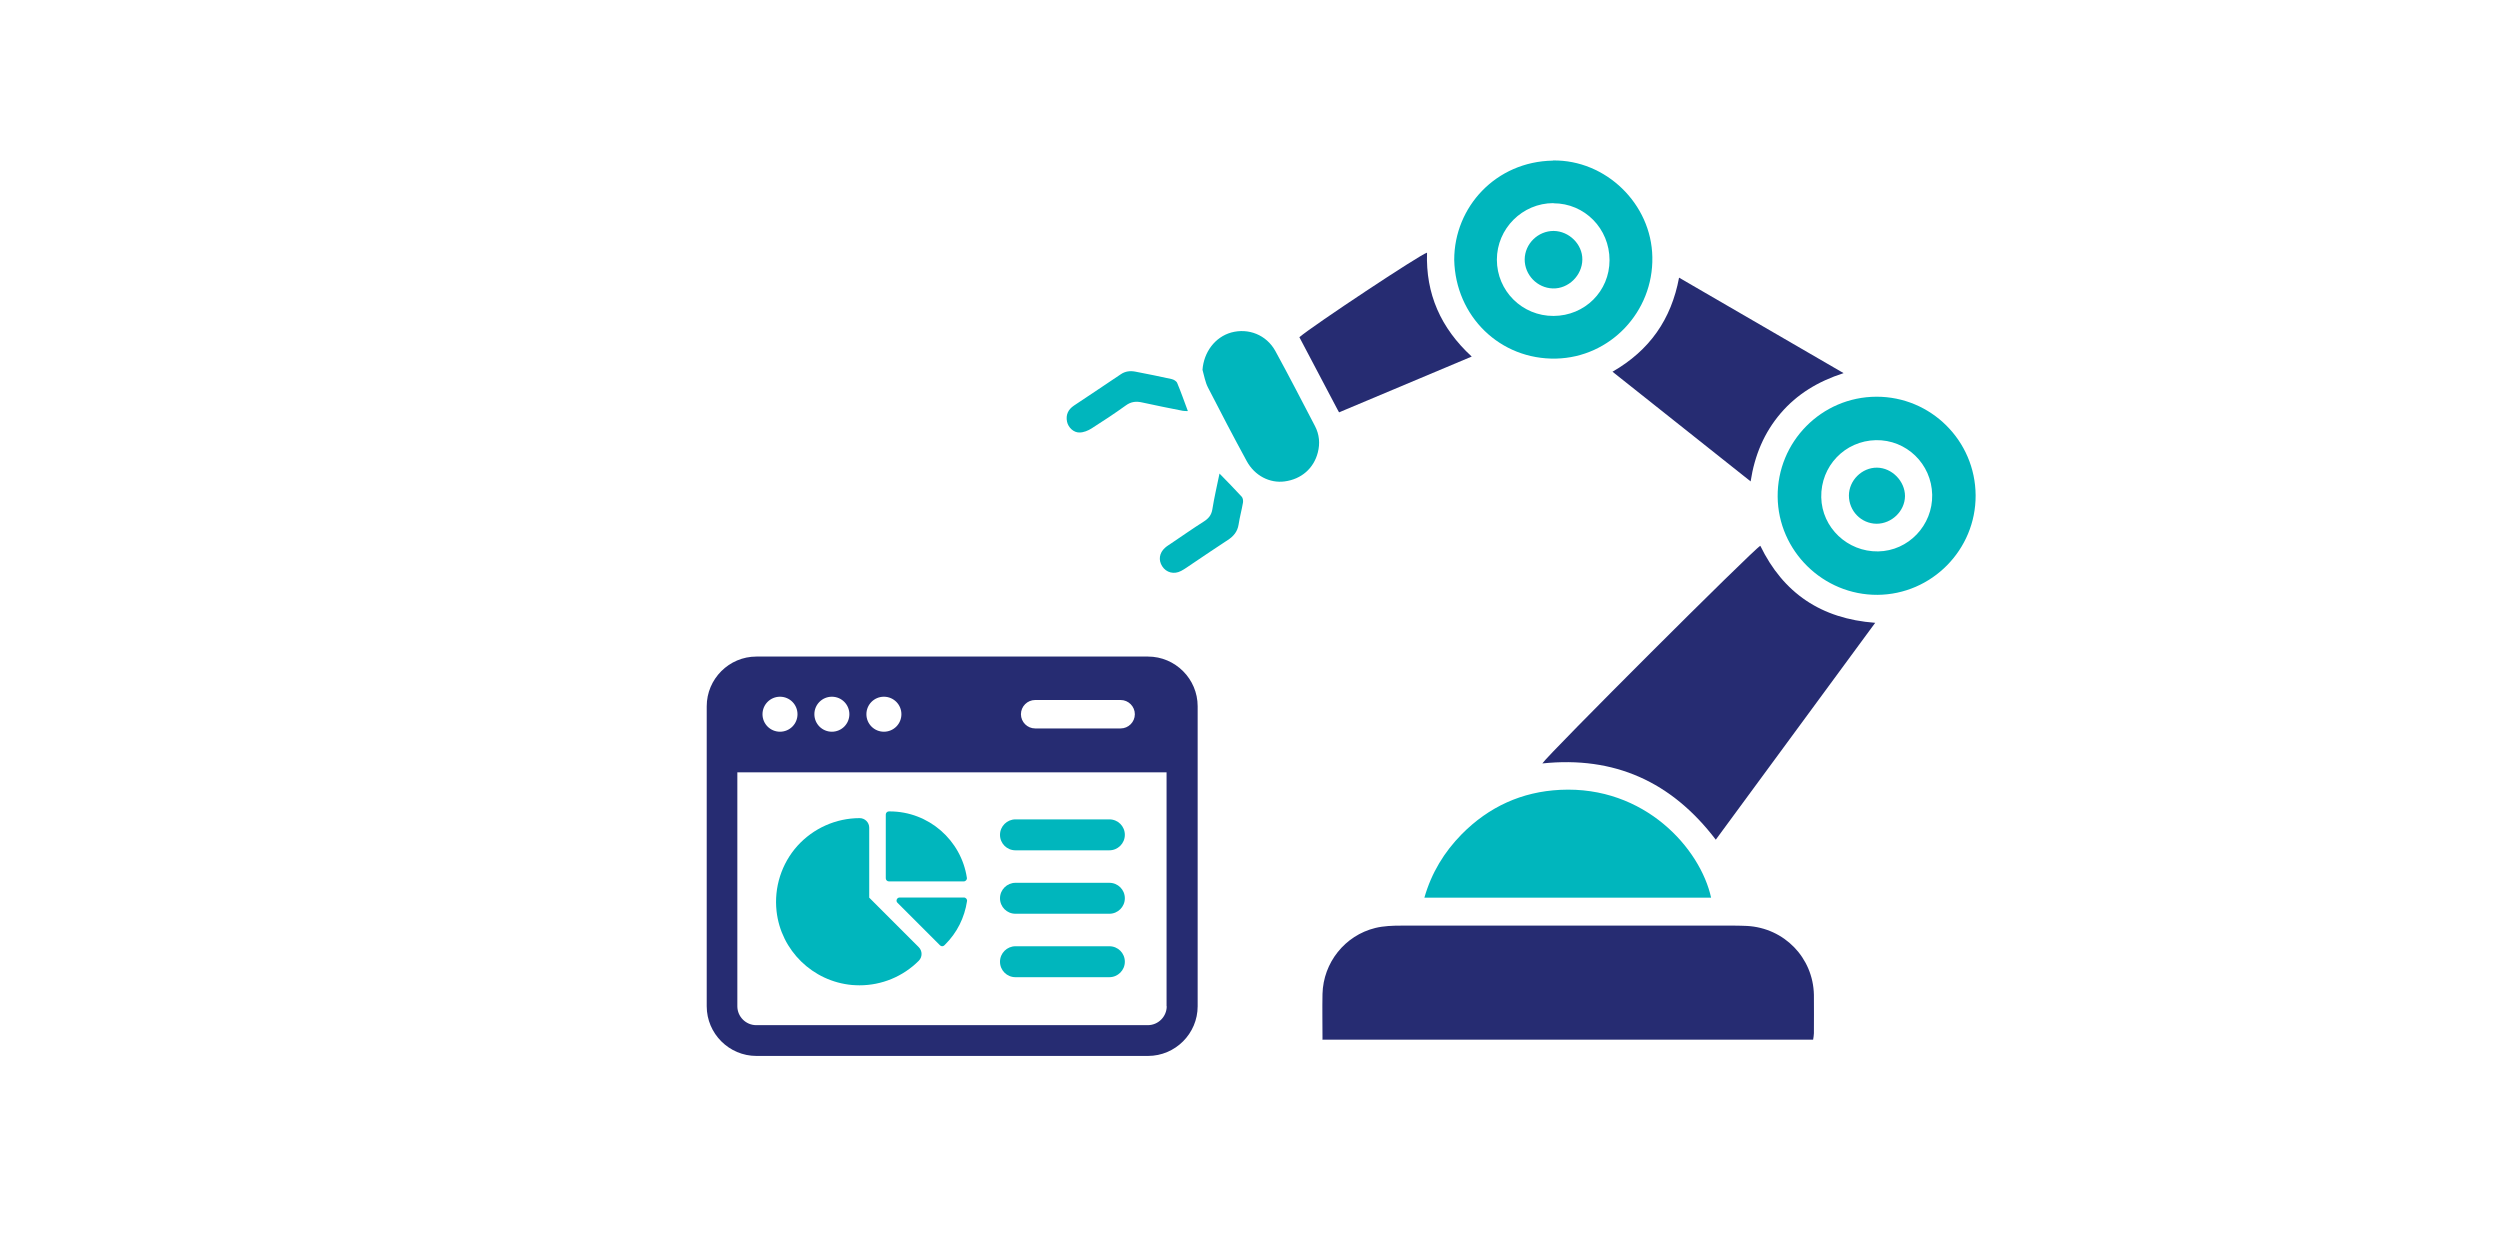 <svg viewBox="0 0 160 80" xmlns="http://www.w3.org/2000/svg"><path d="m84.62 66.54h31.42c.02-.15.05-.28.05-.41 0-.82.01-1.64 0-2.46-.05-2.38-1.9-4.28-4.28-4.41-.26-.01-.52-.02-.78-.02-7.12 0-14.23 0-21.35 0-.56 0-1.13.02-1.66.15-1.95.48-3.33 2.22-3.38 4.22-.02.96 0 1.91 0 2.91z" fill="#262c72"/><path d="m120.01 39.86c-3.46-.26-5.88-1.9-7.35-4.93-.4.19-13.61 13.38-13.95 13.93 4.59-.48 8.26 1.15 11.1 4.88 3.4-4.63 6.77-9.22 10.21-13.89z" fill="#262c72"/><path d="m109.51 57.45c-.68-3.12-4.23-7.17-9.66-6.9-2.45.12-4.56 1.08-6.3 2.84-1.12 1.14-1.93 2.46-2.39 4.06z" fill="#00b6bd"/><path d="m120.16 38.07c-3.48.02-6.36-2.81-6.39-6.28-.03-3.52 2.81-6.39 6.32-6.4 3.48-.01 6.33 2.81 6.35 6.31.02 3.48-2.81 6.35-6.29 6.37zm-.1-9.9c-1.99.04-3.54 1.66-3.5 3.66.04 1.94 1.68 3.49 3.64 3.46 1.94-.03 3.5-1.67 3.46-3.63-.04-1.97-1.65-3.53-3.61-3.49z" fill="#00b6bd"/><path d="m99.39 10.27c3.38-.05 6.3 2.77 6.36 6.18.07 3.51-2.7 6.42-6.16 6.5-3.58.08-6.44-2.7-6.52-6.32 0-3.39 2.67-6.29 6.31-6.35zm.03 2.73c-1.99 0-3.62 1.63-3.62 3.62 0 2 1.62 3.61 3.63 3.6 2-.01 3.58-1.58 3.58-3.57 0-2.02-1.59-3.64-3.59-3.64z" fill="#00b6bd"/><path d="m103.2 23.79c2.97 2.36 5.86 4.65 8.84 7.02.26-1.69.87-3.13 1.93-4.37 1.05-1.22 2.38-2.03 4.02-2.56-3.57-2.07-7.02-4.07-10.53-6.11-.5 2.67-1.88 4.65-4.26 6.02z" fill="#262c72"/><path d="m83.16 21.58c.82 1.56 1.63 3.09 2.44 4.63.03.05.06.11.1.18 2.84-1.19 5.62-2.36 8.49-3.57-1.99-1.83-2.95-4.02-2.86-6.65-.43.11-7.26 4.64-8.17 5.41z" fill="#262c72"/><path d="m76.96 23.67c.11.38.17.78.35 1.13.81 1.58 1.63 3.15 2.48 4.71.51.94 1.48 1.43 2.43 1.3 1.06-.14 1.86-.83 2.12-1.85.15-.58.1-1.15-.18-1.69-.84-1.61-1.67-3.22-2.54-4.81-.57-1.03-1.72-1.48-2.82-1.18-1.04.29-1.76 1.26-1.84 2.39z" fill="#00b6bd"/><path d="m76.02 26.3c-.24-.64-.44-1.22-.68-1.79-.05-.12-.22-.22-.36-.25-.76-.17-1.52-.32-2.29-.47-.34-.07-.67-.04-.97.17-.99.67-1.99 1.33-2.99 2-.37.25-.53.59-.44 1.03.08.37.42.7.8.69.26 0 .55-.12.77-.26.74-.47 1.48-.96 2.19-1.47.34-.25.67-.28 1.06-.19.86.19 1.72.36 2.58.53.09.02.19.01.32.02z" fill="#00b6bd"/><path d="m78.05 30.3c-.16.78-.34 1.54-.46 2.3-.06.37-.25.59-.55.78-.71.45-1.39.93-2.09 1.4-.13.09-.27.17-.39.28-.37.33-.43.79-.18 1.18.26.41.76.54 1.21.3.25-.13.47-.3.7-.45.76-.51 1.52-1.03 2.29-1.53.37-.24.62-.54.69-.99.07-.47.2-.93.28-1.4.02-.12 0-.29-.08-.38-.45-.49-.92-.97-1.43-1.49z" fill="#00b6bd"/><path d="m118.33 31.71c0 .99.78 1.8 1.77 1.81.97 0 1.81-.81 1.82-1.77 0-.95-.83-1.81-1.79-1.82s-1.8.81-1.8 1.79z" fill="#00b6bd"/><path d="m97.58 16.59c-.01 1 .8 1.84 1.8 1.87s1.88-.83 1.89-1.85c.01-.97-.84-1.82-1.84-1.83-1 0-1.84.82-1.85 1.82z" fill="#00b6bd"/><path d="m73.47 42.02h-25.06c-1.75 0-3.18 1.43-3.18 3.18v19.2c0 1.75 1.43 3.18 3.18 3.18h25.06c1.75 0 3.18-1.43 3.18-3.18v-19.2c0-1.75-1.43-3.18-3.18-3.18zm-7.22 2.78h5.47c.5 0 .91.41.91.91s-.41.91-.91.91h-5.47c-.5 0-.91-.41-.91-.91s.41-.91.91-.91zm-9.68-.21c.62 0 1.12.5 1.12 1.12s-.5 1.12-1.12 1.12-1.12-.5-1.12-1.12.5-1.12 1.12-1.12zm-3.33 0c.62 0 1.12.5 1.12 1.12s-.5 1.12-1.12 1.12-1.12-.5-1.12-1.12.5-1.12 1.12-1.12zm-3.32 0c.62 0 1.12.5 1.12 1.12s-.5 1.12-1.12 1.12-1.12-.5-1.12-1.12.5-1.12 1.12-1.12zm24.75 19.81c0 .66-.54 1.21-1.21 1.21h-25.06c-.66 0-1.21-.54-1.21-1.21v-14.97h27.47v14.97z" fill="#262c72"/><g fill="#00b6bd"><path d="m55.02 52.36c-1.52 0-2.97.65-3.99 1.78-1.01 1.13-1.5 2.65-1.33 4.18.28 2.51 2.31 4.49 4.83 4.72.16.01.32.02.48.02 1.42 0 2.78-.56 3.79-1.57.24-.24.24-.63 0-.87l-3.17-3.17v-4.48c0-.34-.28-.61-.61-.61z"/><path d="m56.95 51.93h-.06c-.11 0-.2.09-.2.2v4.08c0 .11.09.2.2.2h4.79c.12 0 .22-.11.2-.23-.36-2.4-2.44-4.25-4.94-4.25z"/><path d="m57.58 57.44c-.18 0-.27.22-.14.34l2.72 2.72c.08.08.2.08.28 0l.04-.04c.77-.76 1.25-1.73 1.41-2.79.02-.12-.08-.23-.2-.23z"/><path d="m64.99 54.42h6.01c.54 0 .99-.44.99-.99s-.44-.99-.99-.99h-6.01c-.54 0-.99.44-.99.99s.44.99.99.99z"/><path d="m64.99 58.48h6.01c.54 0 .99-.44.99-.99s-.44-.99-.99-.99h-6.01c-.54 0-.99.44-.99.99s.44.99.99.99z"/><path d="m64.99 62.54h6.01c.54 0 .99-.44.99-.99s-.44-.99-.99-.99h-6.01c-.54 0-.99.44-.99.99s.44.99.99.99z"/></g><path d="m0 0h160v80h-160z" fill="none"/></svg>